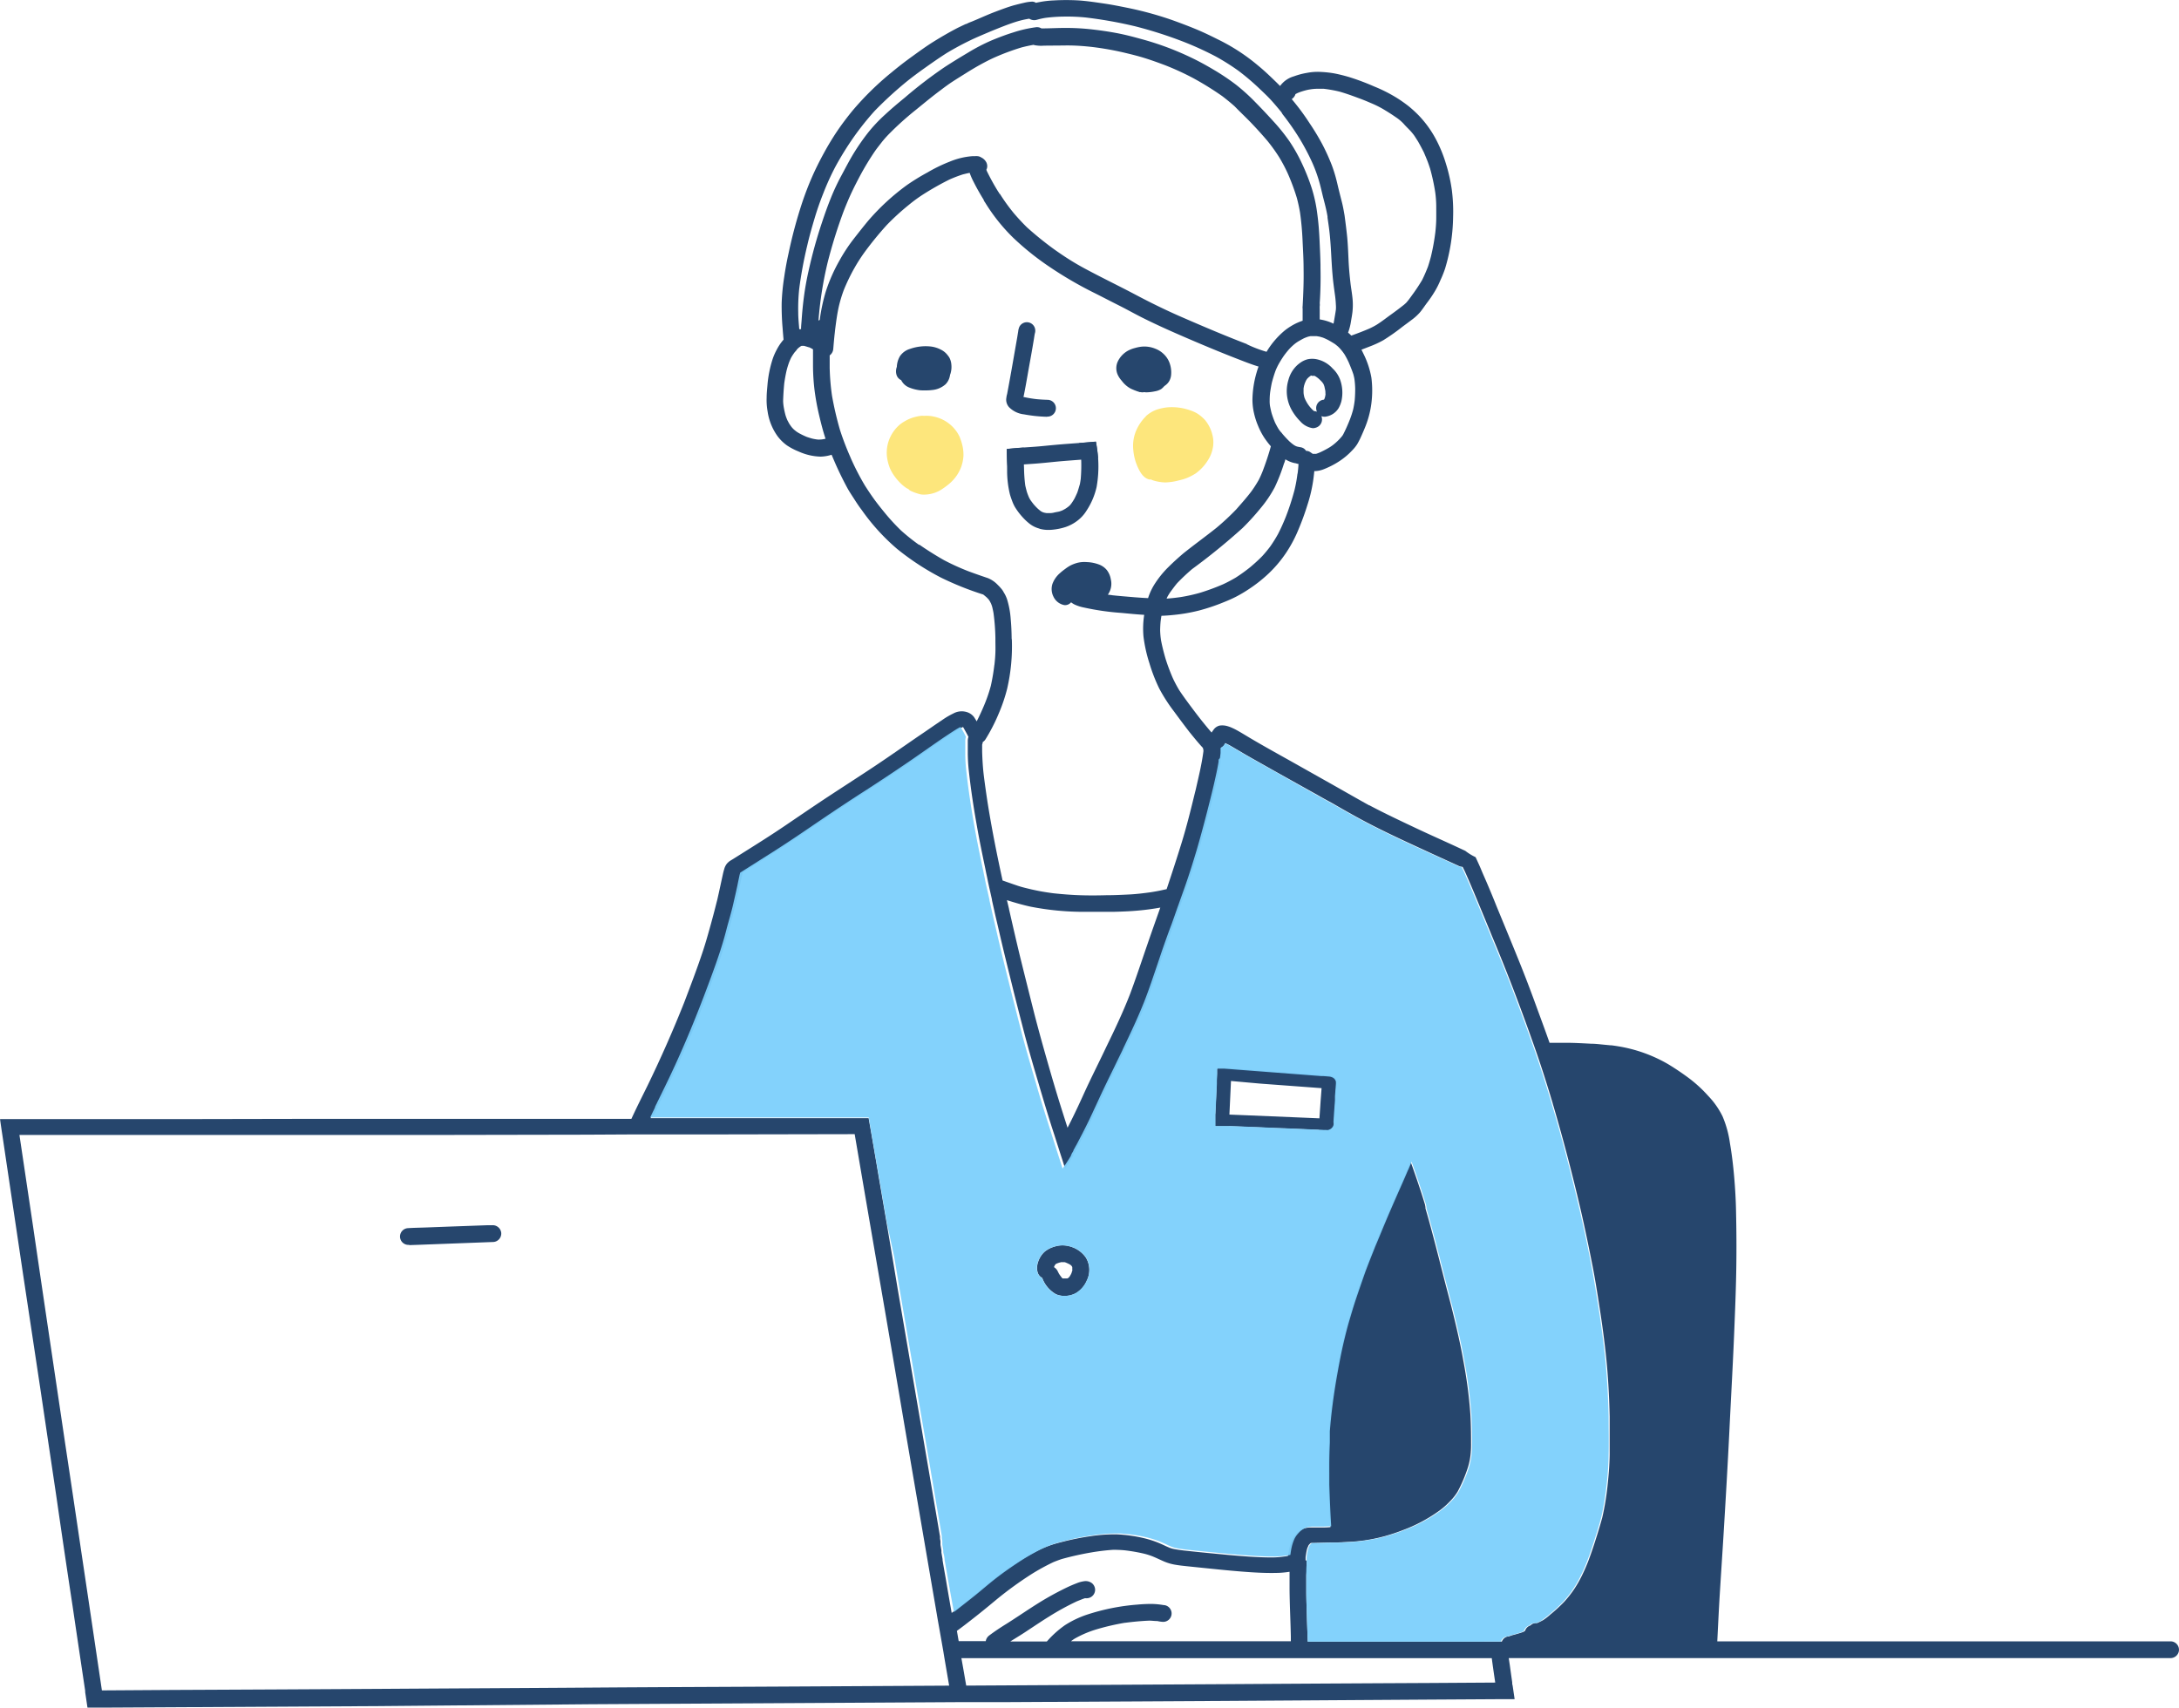 <svg xmlns="http://www.w3.org/2000/svg" width="231.459" height="181.419" viewBox="0 0 231.459 181.419">
  <g id="レイヤー_2" data-name="レイヤー 2" transform="translate(0 -0.092)">
    <g id="レイヤー_2-2" data-name="レイヤー 2" transform="translate(0 0.093)">
      <path id="パス_1348" data-name="パス 1348" d="M224.289,87.531a4.71,4.71,0,0,1-1.089-.2l-.109-.038a.794.794,0,0,1-.136-.071.637.637,0,0,1-.2,0c-.67-.174-1.018-.866-1.274-1.459a5.564,5.564,0,0,1-.408-1.677,4.143,4.143,0,0,1,.332-2.113,4.868,4.868,0,0,1,.877-1.323h0l.131-.125h-.027a3.365,3.365,0,0,1,1.225-.735,5.313,5.313,0,0,1,1.171-.234,5.848,5.848,0,0,1,2.314.316,3.632,3.632,0,0,1,.822.376,4.127,4.127,0,0,1,.806.7,3.888,3.888,0,0,1,.746,1.519,3.125,3.125,0,0,1,0,1.633,3.507,3.507,0,0,1-.474,1.089,4.861,4.861,0,0,1-1.318,1.41,6.367,6.367,0,0,1-.877.457,5.727,5.727,0,0,1-.887.267h0a6.257,6.257,0,0,1-1.454.218Z" transform="translate(-100.692 -36.286)" fill="#fde67c"/>
      <path id="パス_1349" data-name="パス 1349" d="M176.582,89.568a5.446,5.446,0,0,1-.986-.343.724.724,0,0,1-.3-.223,1.475,1.475,0,0,1-.387-.229,3.811,3.811,0,0,1-.392-.332,5.8,5.8,0,0,1-.751-.877,4.4,4.4,0,0,1-.452-.817,5.3,5.3,0,0,1-.256-.915,3.888,3.888,0,0,1,.332-2.39,4.132,4.132,0,0,1,.626-.926,3.436,3.436,0,0,1,.893-.713,4.106,4.106,0,0,1,.964-.419c.169-.044.332-.087.5-.12l.272-.038a1.7,1.7,0,0,1,.24,0h.169a3.594,3.594,0,0,1,1.024.1,3.915,3.915,0,0,1,2,1.154,3.778,3.778,0,0,1,.621.9,5.707,5.707,0,0,1,.354,1.089,4.258,4.258,0,0,1,.087,1.089,4.189,4.189,0,0,1-.234,1.089,4.269,4.269,0,0,1-1.2,1.737,7.208,7.208,0,0,1-.79.6,3.365,3.365,0,0,1-.92.452,3.681,3.681,0,0,1-1.013.163A1.983,1.983,0,0,1,176.582,89.568Z" transform="translate(-78.804 -37.049)" fill="#fde67c"/>
      <path id="パス_1350" data-name="パス 1350" d="M253.636,71.877h0l-.065.033-.191.142-.125.12a.439.439,0,0,0-.049.054l-.1.147c-.049.1-.1.207-.142.316s-.06.191-.093.289l-.049.267v.31a1.747,1.747,0,0,0,.027.376l.049.234c.027.082.06.163.093.24a4.967,4.967,0,0,0,.24.441,3.906,3.906,0,0,0,.272.376,3.734,3.734,0,0,0,.316.338l.12.1h0a.806.806,0,0,1,.3.071,1.129,1.129,0,0,1-.054-.18.9.9,0,0,1,.681-1.089h.049l.087-.033h0l.049-.1c.027-.071.044-.142.065-.212s0-.1.027-.147,0-.169,0-.25a1.285,1.285,0,0,0-.027-.31c-.027-.1-.054-.272-.093-.408l-.054-.147a.817.817,0,0,0-.049-.1l-.114-.163c-.093-.1-.191-.2-.289-.294a2.457,2.457,0,0,0-.3-.245l-.152-.1L254,71.915h-.06a.747.747,0,0,0-.152,0h-.065Zm-1.171,4.862a5.537,5.537,0,0,1-.871-1.138,4.105,4.105,0,0,1-.376-3.267,3.3,3.3,0,0,1,.9-1.525,3.512,3.512,0,0,1,.479-.37,2.352,2.352,0,0,1,.67-.289,2.412,2.412,0,0,1,.947,0,3.152,3.152,0,0,1,1.7.986,3.054,3.054,0,0,1,.79,1.187,4.1,4.1,0,0,1,.136,2.287,3.029,3.029,0,0,1-.3.741,1.933,1.933,0,0,1-1.29.882.8.8,0,0,1-.517-.038v.054a.909.909,0,0,1-.544,1.149,1.056,1.056,0,0,1-.381.076A2.178,2.178,0,0,1,252.466,76.739Z" transform="translate(-114.354 -31.984)" fill="#26466d"/>
      <path id="パス_1351" data-name="パス 1351" d="M219.843,69.751a.592.592,0,0,1-.093.071l-.071.06-.049.065A.378.378,0,0,0,219.6,70h0a.134.134,0,0,1,0,.038l.272-.321c-.2.2-.1.1,0,0Zm.468,2.81a7.158,7.158,0,0,1-1-.381,2.912,2.912,0,0,1-.953-.833,2.5,2.5,0,0,1-.441-.67,1.693,1.693,0,0,1,0-1.334A2.586,2.586,0,0,1,219,68.161a3.207,3.207,0,0,1,.757-.294,4.358,4.358,0,0,1,.632-.136,3.049,3.049,0,0,1,1.541.212,2.6,2.6,0,0,1,.828.512,2.494,2.494,0,0,1,.664.958,2.936,2.936,0,0,1,.185,1.241,1.634,1.634,0,0,1-.191.7,1.448,1.448,0,0,1-.43.479,1.955,1.955,0,0,1-1.584.163.909.909,0,0,1-1.089.544Z" transform="translate(-99.203 -30.893)" fill="#26466d"/>
      <path id="パス_1352" data-name="パス 1352" d="M200.645,73a15.322,15.322,0,0,1-2.445-.256,2.635,2.635,0,0,1-1.59-.757,1.176,1.176,0,0,1-.289-1.024,1.918,1.918,0,0,1,.076-.376c.31-1.633.593-3.267.877-4.9l.2-1.143c.033-.2.065-.408.1-.61a1.688,1.688,0,0,1,.114-.468.893.893,0,0,1,1.7.414.822.822,0,0,1-.044.261c-.049.234-.076.479-.12.719-.06.359-.12.724-.185,1.089-.114.67-.24,1.339-.359,2.009-.174.985-.338,1.966-.544,2.951h.071a13.3,13.3,0,0,0,1.318.218c.392.038.789.06,1.187.071a.893.893,0,1,1-.054,1.786Z" transform="translate(-89.419 -28.721)" fill="#26466d"/>
      <path id="パス_1353" data-name="パス 1353" d="M196.42,87.034l1.089-.1c.887-.071,1.78-.114,2.662-.2s1.742-.169,2.613-.234,1.753-.125,2.624-.207l.468-.038c.033.163.06.321.087.5.065.425.12.849.147,1.269-1.427.136-2.858.218-4.285.348-.893.087-1.78.185-2.673.245s-1.77.12-2.657.218h0A16.369,16.369,0,0,1,196.42,87.034Z" transform="translate(-89.474 -39.339)" fill="#26466d"/>
      <path id="パス_1354" data-name="パス 1354" d="M199.894,95.5a2.918,2.918,0,0,1-1.089-.544,5.987,5.987,0,0,1-.735-.7,6.854,6.854,0,0,1-.79-1.056,4.131,4.131,0,0,1-.283-.61c-.093-.245-.174-.479-.245-.724a10.676,10.676,0,0,1-.3-2.559c0-.757-.033-1.508-.033-2.265l1.089-.1.708-.049c0,.719,0,1.443.033,2.178v-.12a15.727,15.727,0,0,0,.131,1.96c.044.2.093.4.147.6s.152.441.24.659c.044.082.087.169.136.25s.229.321.348.474a5.833,5.833,0,0,0,.436.463,4.217,4.217,0,0,0,.338.283.468.468,0,0,0,.087.054l.147.071.169.049.218.038h.223a2.01,2.01,0,0,0,.544-.049c.174-.049.4-.076.6-.125l.3-.109c.1-.054.212-.109.31-.169a3.489,3.489,0,0,0,.37-.261l.147-.136.142-.18a6.031,6.031,0,0,0,.343-.544c.1-.207.2-.414.289-.626.1-.294.185-.593.272-.893.033-.174.06-.354.087-.544a17.763,17.763,0,0,0,.054-1.862.267.267,0,0,1,0,.065.36.36,0,0,0,0-.076,8.369,8.369,0,0,0-.12-1.165v-.147c-.038-.207-.071-.414-.109-.621.441-.033.877-.065,1.318-.109l.474-.038c.027.163.06.332.082.5a14.225,14.225,0,0,1,.163,1.519,12.522,12.522,0,0,1-.174,2.782,7.585,7.585,0,0,1-1.062,2.51,3.942,3.942,0,0,1-.986,1.089,4.356,4.356,0,0,1-1.258.67,6.452,6.452,0,0,1-1.279.272,4.3,4.3,0,0,1-.544.033,3.463,3.463,0,0,1-.942-.125Z" transform="translate(-89.474 -39.339)" fill="#26466d"/>
      <path id="パス_1355" data-name="パス 1355" d="M204.928,244.87l-.229.054a2.963,2.963,0,0,0-.283.1l-.093.044-.038.033h0l-.044.06a.547.547,0,0,0-.06.093l-.049.1a.306.306,0,0,1,0,.065,1.018,1.018,0,0,1,.4.463h0l.114.223c.087.131.174.261.272.381a.583.583,0,0,0,.076.087l.038.033h.506l.076-.038.082-.06h0a.348.348,0,0,1,.071-.082l.12-.2a1.685,1.685,0,0,0,.114-.245.582.582,0,0,1,.06-.18.309.309,0,0,0,0-.142h0v.054a.8.8,0,0,0,0-.114.288.288,0,0,0,0-.071v.082a.137.137,0,0,0,0,.044h0V245.6h0v-.147a.377.377,0,0,1,0-.054l-.033-.06-.065-.093h0l.033.038-.065-.065-.044-.038-.125-.082q-.2-.1-.392-.18l-.114-.038h-.294Zm-.6,3.408a3.267,3.267,0,0,1-1.459-1.731.947.947,0,0,1-.446-.485,1.53,1.53,0,0,1-.1-.545,2.08,2.08,0,0,1,.12-.691,2.723,2.723,0,0,1,.321-.642,2.243,2.243,0,0,1,.414-.457,2.967,2.967,0,0,1,.681-.392,4.045,4.045,0,0,1,.61-.185,2.817,2.817,0,0,1,.544-.06,2.957,2.957,0,0,1,.882.142,3.011,3.011,0,0,1,1.6,1.149,2.537,2.537,0,0,1,.1,2.472,2.847,2.847,0,0,1-1.138,1.312,2.488,2.488,0,0,1-1.209.3,2.221,2.221,0,0,1-.92-.185Z" transform="translate(-92.161 -110.783)" fill="#26466d"/>
      <path id="パス_1356" data-name="パス 1356" d="M79,241.253a.889.889,0,1,1-.1-1.775c.67-.044,1.339-.049,2.015-.076l2.472-.093,3.953-.142h.49a.909.909,0,0,1,.969.811.9.9,0,0,1-.811.969l-7.96.3-.975.033Z" transform="translate(-35.557 -108.996)" fill="#26466d"/>
      <path id="パス_1357" data-name="パス 1357" d="M221.31,73.567a2.526,2.526,0,0,1-1.5-.659,2.3,2.3,0,0,1-.327-.4,1.416,1.416,0,0,1-.147-1.089,1.9,1.9,0,0,1,.544-.866,3.03,3.03,0,0,1,.441-.348,1.122,1.122,0,0,1,1.519.131.937.937,0,0,1-.18,1.307,1.51,1.51,0,0,1-.261.142.74.74,0,0,0,.163,0h.136a4.175,4.175,0,0,0,.446-.06l.158-.033h0a.141.141,0,0,0,0-.049,1.089,1.089,0,0,0,.06-.142v-.087a1.092,1.092,0,0,0,0-.131.9.9,0,0,1,1.007-.762.909.909,0,0,1,.762,1.007,2.749,2.749,0,0,1-.359,1.089,1.846,1.846,0,0,1-.534.637,1.878,1.878,0,0,1-.659.24,4.8,4.8,0,0,1-.964.109Z" transform="translate(-99.891 -31.921)" fill="#26466d"/>
      <path id="パス_1358" data-name="パス 1358" d="M177.335,72.723a4.355,4.355,0,0,1-1.149-.3,1.6,1.6,0,0,1-.73-.6,1.4,1.4,0,0,1-.1-.174.9.9,0,0,1-.49-.544,1.268,1.268,0,0,1,0-.779,2.292,2.292,0,0,1,1.024-1.263,3.506,3.506,0,0,1,2.483-.485,3.735,3.735,0,0,1,.642.174,2.526,2.526,0,0,1,.811.49,1.852,1.852,0,0,1,.572.779,3.269,3.269,0,0,1,.142.686,1.693,1.693,0,0,1-.468,1.378,2.467,2.467,0,0,1-1.443.615,4.476,4.476,0,0,1-.61.038A5.445,5.445,0,0,1,177.335,72.723Z" transform="translate(-79.629 -31.263)" fill="#26466d"/>
      <path id="パス_1359" data-name="パス 1359" d="M177.807,69.337a1.306,1.306,0,0,0-.408.044,3.863,3.863,0,0,0-.43.12,1.181,1.181,0,0,0-.191.082h-.049a.092.092,0,0,1,0,.027.665.665,0,0,1-.044.163v.109h0a.937.937,0,0,1,.136.4.784.784,0,0,1,.343-.191,1.165,1.165,0,0,1,.338-.033h.109a5.069,5.069,0,0,0,.577-.076l.773-.109h.076l.049-.033a.185.185,0,0,0,0-.054v-.109l-.033-.038-.049-.06-.071-.049-.071-.044a.906.906,0,0,0-.169-.065.66.66,0,0,1-.169-.049h-.681Zm-.054,2.515a1.448,1.448,0,0,1-1-.316.833.833,0,0,1-.245-.544.871.871,0,0,1-.789.185,1.2,1.2,0,0,1-.751-1.089,2.406,2.406,0,0,1,.316-1.367,1.949,1.949,0,0,1,1.062-.784,4.993,4.993,0,0,1,2.3-.25,3.152,3.152,0,0,1,.969.31,2.053,2.053,0,0,1,.632.468,3.7,3.7,0,0,1,.283.37,1.84,1.84,0,0,1,.218.713,2.417,2.417,0,0,1-.114,1.089,1.775,1.775,0,0,1-1.04.855,2.858,2.858,0,0,1-.648.136h-.087a1.666,1.666,0,0,1-.686.218h-.37Z" transform="translate(-79.698 -30.865)" fill="#26466d"/>
      <path id="パス_1360" data-name="パス 1360" d="M249.346,210.681l-7.334-.545-3.223-.289-1.329-.109h0l.033-.724v-.544h.724l.817.06.544.044,1,.076,2.483.191,2.423.185,3.055.234h.223l.61.049a1.088,1.088,0,0,1,.327.082.642.642,0,0,1,.4.479.654.654,0,0,1,0,.1.6.6,0,0,1,0,.125v.038a.757.757,0,0,1-.7.457Z" transform="translate(-108.168 -95.013)" fill="#26466d"/>
      <path id="パス_1361" data-name="パス 1361" d="M248.952,219.18h-.327l-.544-.027-3.67-.158h-.076l-.719-.027-2.113-.093-1.486-.06-1.394-.054H237.11v-1.29l3.294.131,4.955.207,3.583.152a.779.779,0,0,1,.7.441h0a.545.545,0,0,1,.027.212.762.762,0,0,1-.74.621Z" transform="translate(-108.009 -99.113)" fill="#26466d"/>
      <path id="パス_1362" data-name="パス 1362" d="M238.6,214.718H237.09v-1.29l.087-1.8.065-1.378v-.359l.033-.724v-.544H238l.817.06c-.087,2.015-.191,4.035-.283,6.044h0Z" transform="translate(-108 -95.081)" fill="#26466d"/>
      <path id="パス_1363" data-name="パス 1363" d="M258.131,215.809H257.8l-.545-.027q.114-1.584.218-3.158c.054-.67.1-1.334.147-2.009a2.7,2.7,0,0,1,.038-.544h.158l.61.049a1.089,1.089,0,0,1,.327.082.643.643,0,0,1,.4.479v.163a.409.409,0,0,1,0,.065l-.1,1.312v.425l-.1,1.378-.06.947h0l-.033.4a.74.74,0,0,1-.463.376.769.769,0,0,1-.223.038Z" transform="translate(-117.188 -95.742)" fill="#26466d"/>
      <path id="パス_1364" data-name="パス 1364" d="M108.068,2.362c-.735.223-1.443.5-2.151.784s-1.5.621-2.243.947l-.3.136h0a30.955,30.955,0,0,0-2.815,1.5c-.762.485-1.5,1-2.232,1.519s-1.443,1.04-2.129,1.6l-.294.245a40.288,40.288,0,0,0-3,2.788A30.146,30.146,0,0,0,90.726,14.6a33.013,33.013,0,0,0-1.976,3.18,27.136,27.136,0,0,0-1.28,2.809q-.544,1.356-.958,2.755c-.278.931-.544,1.873-.762,2.82a43.741,43.741,0,0,0-.86,4.655,19.929,19.929,0,0,0-.1,2.483c0,.588.065,1.182.109,1.764h.191c0-.316.038-.632.06-.947.06-.888.147-1.775.267-2.652s.272-1.7.463-2.554a50,50,0,0,1,1.432-5.183c.289-.877.6-1.748.947-2.608a23.677,23.677,0,0,1,1.122-2.39c.408-.757.828-1.574,1.285-2.325a23.857,23.857,0,0,1,1.508-2.178A16.247,16.247,0,0,1,94,12.282c.686-.637,1.4-1.236,2.118-1.824a46.829,46.829,0,0,1,4.269-3.267c.784-.506,1.584-1,2.39-1.476A20.418,20.418,0,0,1,105.291,4.4c.773-.321,1.557-.621,2.352-.866a13.138,13.138,0,0,1,2.368-.544.871.871,0,0,1,.61.12h.044c.855,0,1.7-.054,2.559-.049a23.958,23.958,0,0,1,2.652.142c.909.1,1.808.229,2.722.4s1.775.4,2.652.642a30.611,30.611,0,0,1,5.178,1.917c.866.408,1.7.866,2.521,1.356a23.953,23.953,0,0,1,2.336,1.568,20.793,20.793,0,0,1,2.085,1.889q.975.991,1.895,2.009a19.755,19.755,0,0,1,1.7,2.113,17.109,17.109,0,0,1,1.334,2.368,21.813,21.813,0,0,1,1.04,2.63,15.415,15.415,0,0,1,.593,2.771c.125.915.191,1.835.234,2.755s.082,1.742.1,2.613v.348q.041,1.87-.082,3.73a.992.992,0,0,1,0,.31,3.062,3.062,0,0,0,0,.316v1.089a5.189,5.189,0,0,1,1.465.452c.06-.283.1-.544.152-.849s.071-.425.1-.637a3.066,3.066,0,0,0,0-.5,10.838,10.838,0,0,0-.114-1.182c-.087-.648-.18-1.29-.234-1.944-.147-1.6-.158-3.212-.354-4.819-.054-.441-.12-.877-.185-1.323h0V23.1c-.1-.61-.25-1.209-.408-1.813-.185-.7-.327-1.421-.544-2.123a15.245,15.245,0,0,0-.664-1.78,24.256,24.256,0,0,0-1.312-2.5,27.315,27.315,0,0,0-1.851-2.662v-.005l-.027-.038h0l-.087-.158h0c-.359-.436-.719-.866-1.089-1.274s-.811-.822-1.231-1.22h0A25.3,25.3,0,0,0,131.535,7.6a23.956,23.956,0,0,0-2.379-1.5,33.949,33.949,0,0,0-3.447-1.574A44.881,44.881,0,0,0,120.635,2.9a45.437,45.437,0,0,0-5.336-.953,20.069,20.069,0,0,0-2.292-.093h0a17.309,17.309,0,0,0-1.84.12,6.2,6.2,0,0,0-.621.114c-.158.033-.31.082-.468.12a.947.947,0,0,1-.746-.131A10.175,10.175,0,0,0,108.068,2.362Zm35.043,23.015c.071.784.1,1.579.136,2.368s.109,1.59.2,2.379c.06.544.158,1.056.212,1.584a7.036,7.036,0,0,1,0,1.552c-.038.31-.093.615-.147.926a5.9,5.9,0,0,1-.316,1.247,3.741,3.741,0,0,1,.343.316c.642-.234,1.285-.474,1.911-.746a7.736,7.736,0,0,0,.789-.414c.545-.343,1.029-.73,1.53-1.089s.926-.681,1.372-1.035c.082-.071.163-.142.24-.218.212-.24.4-.5.583-.757q.585-.789,1.089-1.633c.234-.463.436-.942.626-1.427.12-.359.223-.724.321-1.089a23.288,23.288,0,0,0,.468-2.592c.049-.457.087-.92.093-1.383s0-.942,0-1.4a12,12,0,0,0-.1-1.394,21.4,21.4,0,0,0-.55-2.559c-.1-.3-.2-.61-.321-.909s-.223-.544-.343-.822c-.2-.4-.408-.789-.632-1.182l-.348-.544c-.109-.163-.24-.316-.365-.468-.261-.289-.544-.544-.795-.838a4.664,4.664,0,0,0-.866-.724c-.446-.31-.909-.6-1.378-.877a10.855,10.855,0,0,0-1.247-.61c-.425-.185-.9-.381-1.356-.544-.653-.245-1.307-.479-1.976-.67a14.245,14.245,0,0,0-1.666-.3h-.779a4.9,4.9,0,0,0-.67.065,4.83,4.83,0,0,0-.632.142,5.892,5.892,0,0,0-.7.24l-.234.12a.4.4,0,0,1-.054.147.953.953,0,0,1-.338.381c.065.082.131.163.2.24l.044.06a1.7,1.7,0,0,1,.125.152h0a24.091,24.091,0,0,1,1.525,2.107,25.114,25.114,0,0,1,1.367,2.265,21.781,21.781,0,0,1,1,2.211c.158.419.294.849.414,1.285s.207.844.31,1.263.223.893.338,1.339.212.98.294,1.476h0C142.931,23.8,143.034,24.582,143.111,25.377Zm-8.576,12.087a1.578,1.578,0,0,0,.1-.158,8.832,8.832,0,0,1,1.868-2.129,6.931,6.931,0,0,1,1.089-.691,6.359,6.359,0,0,1,.626-.267l.152-.054V32.89a.964.964,0,0,1,0-.283c.071-1.307.125-2.613.1-3.926h0a.469.469,0,0,0,0-.087c0-.991-.065-1.976-.109-2.967s-.131-1.987-.272-2.973c-.087-.517-.2-1.024-.332-1.525a22.73,22.73,0,0,0-.953-2.575,16.074,16.074,0,0,0-.947-1.791,18.12,18.12,0,0,0-1.241-1.721c-.544-.637-1.089-1.241-1.666-1.846s-1.192-1.176-1.786-1.791c-.419-.381-.86-.735-1.318-1.089a32.536,32.536,0,0,0-3.076-1.911h0A28.425,28.425,0,0,0,123.705,7c-.681-.256-1.361-.5-2.053-.719s-1.345-.381-2.02-.544h0a31.242,31.242,0,0,0-3.659-.659h0c-.642-.071-1.29-.125-1.944-.147s-1.231,0-1.846,0l-1.28.011a3.757,3.757,0,0,1-1.018-.054l-.1-.033c-.436.076-.866.169-1.3.283a25.166,25.166,0,0,0-2.8,1.04c-.544.24-1.035.5-1.535.773s-1.045.6-1.563.926-.92.572-1.372.866-.866.6-1.285.92c-.9.664-1.753,1.378-2.619,2.08a32.124,32.124,0,0,0-2.9,2.608,11.012,11.012,0,0,0-.746.844c-.229.3-.468.593-.686.9a28.752,28.752,0,0,0-1.584,2.6c-.31.583-.61,1.165-.893,1.759s-.6,1.345-.871,2.036a52.814,52.814,0,0,0-1.726,5.526,39.008,39.008,0,0,0-.795,4.427c-.065.544-.125,1.143-.169,1.715a1.127,1.127,0,0,1,.136-.082,18.763,18.763,0,0,1,.653-3.049,17.706,17.706,0,0,1,1.416-3.212h0a17.88,17.88,0,0,1,1.465-2.249c.544-.7,1.089-1.394,1.633-2.047a24.136,24.136,0,0,1,4.089-3.762,22.9,22.9,0,0,1,2.178-1.339,16.4,16.4,0,0,1,2.39-1.16,7.764,7.764,0,0,1,2.423-.577h.272a.779.779,0,0,1,.2,0,.833.833,0,0,1,.452.152.991.991,0,0,1,.245.158,1.263,1.263,0,0,1,.212.24c0-.027-.049-.054-.071-.087l-.082-.076h0L104.464,17l-.049-.027h0a.92.92,0,0,1,.294.267h0l.049.076h0a.937.937,0,0,1,.109.463.85.85,0,0,1-.093.348l.049.136a24.625,24.625,0,0,0,1.2,2.178h0l.038.049.1.169.038.06a.2.2,0,0,1,0-.049,19.559,19.559,0,0,0,1.53,2.118c.436.506.882.991,1.361,1.459a35.391,35.391,0,0,0,2.859,2.314c.588.419,1.192.828,1.813,1.214s1.274.751,1.922,1.089c1.633.866,3.321,1.682,4.966,2.554s3.37,1.715,5.107,2.461c2.178.947,4.356,1.873,6.566,2.722l.142.049h-.054a13.275,13.275,0,0,0,2.123.817Zm-50.141.076a6.137,6.137,0,0,0-.354.544c-.082.174-.163.348-.234.544-.1.278-.18.544-.256.844-.1.446-.18.887-.245,1.345-.06.621-.1,1.252-.12,1.878a4.789,4.789,0,0,0,.06.621,9.255,9.255,0,0,0,.207.936c.054.163.114.321.185.485l.18.338c.087.136.174.267.272.392a2.845,2.845,0,0,0,.212.229,3.733,3.733,0,0,0,.321.261,3.268,3.268,0,0,0,.294.18,8.071,8.071,0,0,0,.789.376c.18.06.365.12.544.169a5.515,5.515,0,0,0,.6.109,2.177,2.177,0,0,0,.267,0,2.478,2.478,0,0,0,.544-.082h.033c-.267-.8-.479-1.633-.67-2.445a25.41,25.41,0,0,1-.5-2.722,22.245,22.245,0,0,1-.163-2.619c0-.348,0-.7,0-1.04h0v-.675l-.087-.054-.087-.049-.076-.038-.185-.087h-.054c-.158-.06-.316-.1-.474-.147h-.245l-.109.054-.174.125a3.049,3.049,0,0,0-.234.223h0v.027h0l-.038.044h0Zm51.774,8.581a10.5,10.5,0,0,0,.822.887h0c.114.1.234.207.365.3a1.588,1.588,0,0,0,.2.131,1.044,1.044,0,0,0,.136.065l.136.044.25.049a.947.947,0,0,1,.4.131.937.937,0,0,1,.261.267.741.741,0,0,1,.452.142l.256.174h.348a4.148,4.148,0,0,0,.408-.152,10.434,10.434,0,0,0,1.035-.544,4.478,4.478,0,0,0,.49-.354,5.862,5.862,0,0,0,.544-.506h0c.114-.12.218-.24.321-.37l.087-.142c.267-.517.5-1.051.713-1.59a9.972,9.972,0,0,0,.343-1.056,9.418,9.418,0,0,0,.163-.953c.038-.414.054-.828.054-1.241a8.372,8.372,0,0,0-.082-1.045c-.027-.169-.065-.321-.109-.49-.147-.436-.321-.86-.5-1.285a9.448,9.448,0,0,0-.441-.838,5.287,5.287,0,0,0-.414-.544,3.735,3.735,0,0,0-.289-.3c-.1-.087-.2-.163-.3-.245-.2-.131-.4-.25-.61-.37a5.8,5.8,0,0,0-.691-.327l-.343-.1-.321-.054h-.653l-.24.054c-.147.049-.283.1-.425.163s-.4.212-.6.327a3.429,3.429,0,0,0-.474.338,6.032,6.032,0,0,0-.479.452,9.053,9.053,0,0,0-.593.735,11,11,0,0,0-.632,1.024c-.1.2-.2.408-.278.615-.147.408-.272.822-.381,1.241-.065.31-.12.621-.169.942a6.89,6.89,0,0,0-.06.942,3.192,3.192,0,0,0,.038.6c.038.2.1.5.169.751.1.338.229.675.365,1,.1.2.2.387.31.577a2.726,2.726,0,0,0,.229.332h0a2.129,2.129,0,0,0,.2.218ZM136.4,49.3a19.054,19.054,0,0,1-.991,2.554,12.751,12.751,0,0,1-1.535,2.265,25.391,25.391,0,0,1-1.895,2.08,67.42,67.42,0,0,1-5.352,4.356,21.577,21.577,0,0,0-1.584,1.492c-.24.283-.452.577-.67.871-.12.163-.223.332-.327.506a2.382,2.382,0,0,0-.125.267c.506-.038,1.018-.093,1.525-.169a17.669,17.669,0,0,0,2.064-.463,23.715,23.715,0,0,0,2.412-.893c.457-.212.893-.446,1.329-.7a17.2,17.2,0,0,0,1.584-1.143c.43-.365.849-.74,1.241-1.143.3-.327.583-.67.849-1.024a14.511,14.511,0,0,0,.828-1.323c.31-.6.588-1.225.839-1.857h0a26.623,26.623,0,0,0,.909-2.8,14.8,14.8,0,0,0,.327-1.819v.114c.044-.354.087-.713.1-1.089a1.948,1.948,0,0,1-.245-.049h.065l-.272-.049a3.006,3.006,0,0,1-.937-.392c-.044.158-.082.283-.125.408ZM107.48,68.026h0a20,20,0,0,1-.5,5.249,17.61,17.61,0,0,1-.9,2.646,19.237,19.237,0,0,1-1.4,2.722.844.844,0,0,1-.289.283.9.9,0,0,1-.065.272v.762c.027.86.076,1.71.18,2.564.12.953.256,1.9.4,2.848.441,2.771.991,5.526,1.59,8.265h0c.544.191,1.035.365,1.563.544s.991.278,1.486.4c.376.082.746.163,1.122.229s.806.131,1.214.185c.942.1,1.884.174,2.826.207s1.878.027,2.82,0c.789,0,1.579-.038,2.368-.076s1.563-.131,2.341-.24c.414-.065.822-.136,1.231-.229l.457-.1c.544-1.633,1.089-3.294,1.6-4.955.544-1.764.986-3.561,1.421-5.352.049-.174.087-.343.131-.544.289-1.252.588-2.51.757-3.811a.543.543,0,0,1,0-.131.866.866,0,0,1-.054-.212c-.512-.544-.98-1.133-1.443-1.7q-.817-1.062-1.633-2.178a17.728,17.728,0,0,1-1.563-2.428,17.516,17.516,0,0,1-1.045-2.69,15.322,15.322,0,0,1-.632-2.842,9.529,9.529,0,0,1,.076-2.3c-.79-.044-1.579-.125-2.363-.2a27.222,27.222,0,0,1-4.04-.577,4.426,4.426,0,0,1-.986-.316,1.894,1.894,0,0,1-.376-.24.828.828,0,0,1-.708.3,1.6,1.6,0,0,1-1.165-.9,1.791,1.791,0,0,1-.109-1.35,2.766,2.766,0,0,1,.8-1.149,5.447,5.447,0,0,1,.544-.436,4.1,4.1,0,0,1,.593-.387,3.876,3.876,0,0,1,.724-.272,3.1,3.1,0,0,1,1-.076,4.062,4.062,0,0,1,1.367.289,1.971,1.971,0,0,1,.74.544,2.178,2.178,0,0,1,.43.98,1.993,1.993,0,0,1-.272,1.59l-.044.054.474.06H118.1c.806.087,1.633.152,2.423.218.474.038.953.071,1.427.093l.033-.1a6.485,6.485,0,0,1,.61-1.307,10.345,10.345,0,0,1,1.459-1.835c.544-.544,1.089-1.035,1.633-1.5,1.16-.931,2.369-1.8,3.523-2.722a26.347,26.347,0,0,0,2.1-1.955c.544-.621,1.127-1.269,1.633-1.944a13.374,13.374,0,0,0,.773-1.209c.158-.316.3-.632.425-.958.321-.855.615-1.715.855-2.6a9.26,9.26,0,0,1-.686-.893,7.529,7.529,0,0,1-.67-1.28A7.806,7.806,0,0,1,133.207,44a6.375,6.375,0,0,1-.169-1.47,10.792,10.792,0,0,1,.43-2.82c.065-.229.136-.452.218-.675-.691-.207-1.361-.468-2.031-.73h0c-1.742-.67-3.468-1.388-5.183-2.123s-3.457-1.5-5.145-2.347c-.833-.419-1.633-.871-2.488-1.3s-1.7-.871-2.554-1.3a41.053,41.053,0,0,1-4.9-2.859,29.261,29.261,0,0,1-3.746-3.011,19.367,19.367,0,0,1-2.962-3.7.343.343,0,0,1-.038-.065.169.169,0,0,1-.038-.049,1.712,1.712,0,0,1-.1-.169.305.305,0,0,1,0-.044h0c-.376-.61-.735-1.231-1.056-1.873A7.079,7.079,0,0,1,103,18.456c-.25.049-.5.109-.735.169a14.194,14.194,0,0,0-1.416.544,29.943,29.943,0,0,0-2.842,1.612,15.657,15.657,0,0,0-1.481,1.089A25.712,25.712,0,0,0,94.195,24a35.461,35.461,0,0,0-2.423,2.978,17.967,17.967,0,0,0-1.018,1.6.409.409,0,0,1-.038.065,20.49,20.49,0,0,0-1.089,2.27,14.81,14.81,0,0,0-.5,1.633c-.2.855-.31,1.721-.419,2.581h0l-.033.31c-.065.544-.114,1.149-.163,1.721a.936.936,0,0,1-.381.691v1.307h0a24.5,24.5,0,0,0,.245,2.967,34.75,34.75,0,0,0,.844,3.632,28.8,28.8,0,0,0,1.16,3.016l-.054-.109a27.253,27.253,0,0,0,1.552,3.022c.31.485.632.969.969,1.437s.74.969,1.127,1.443a21.9,21.9,0,0,0,1.737,1.889,21.309,21.309,0,0,0,1.9,1.519h.065q1.258.871,2.6,1.633a24.784,24.784,0,0,0,2.6,1.182c.468.174.931.338,1.4.5l.67.229a2.973,2.973,0,0,1,1.04.719,4.056,4.056,0,0,1,.332.354,1.96,1.96,0,0,1,.31.452l.1.163a3.812,3.812,0,0,1,.24.544,9.256,9.256,0,0,1,.392,2.118c.065.691.093,1.383.1,2.08v.033Zm-.3,28.656c.425,1.857.844,3.708,1.3,5.554s.926,3.719,1.394,5.581c.615,2.385,1.29,4.742,1.976,7.105h0c.044.136.082.267.12.4.452,1.535.937,3.06,1.427,4.585.169-.327.338-.659.5-.991.414-.838.806-1.682,1.192-2.532.773-1.71,1.633-3.387,2.428-5.075.9-1.846,1.78-3.7,2.521-5.608.653-1.748,1.236-3.528,1.846-5.292.446-1.3.909-2.6,1.367-3.893-.751.136-1.514.24-2.276.31-.915.087-1.84.12-2.761.142H115.19a29.238,29.238,0,0,1-5.75-.555c-.839-.185-1.666-.425-2.483-.686.076.3.152.626.229.953ZM119.491,172.5a25.49,25.49,0,0,0-2.973.686,11.643,11.643,0,0,0-1.285.463,11.873,11.873,0,0,0-1.089.544,3.851,3.851,0,0,0-.343.24l-.038.033h23.353v-.506c-.033-1.633-.12-3.327-.136-4.982v-1.895a9.881,9.881,0,0,1-1.127.114c-.964.033-1.922,0-2.886-.06-1.873-.12-3.746-.321-5.614-.512l-1.214-.125c-.4-.044-.811-.082-1.214-.152a5.275,5.275,0,0,1-1.3-.37c-.387-.169-.768-.354-1.16-.517a7.035,7.035,0,0,0-1.024-.321,18.508,18.508,0,0,0-1.976-.338c-.4-.038-.806-.054-1.214-.054a22.8,22.8,0,0,0-2.281.272,31.58,31.58,0,0,0-3.223.719c-.289.1-.577.207-.855.321a23.052,23.052,0,0,0-2.281,1.247,38.6,38.6,0,0,0-3.757,2.722c-.926.773-1.857,1.535-2.81,2.27q-.691.544-1.4,1.062c.065.365.125.73.191,1.089h2.875a.937.937,0,0,1,.359-.593c.583-.441,1.187-.838,1.808-1.225l-.1.065c1.2-.751,2.368-1.563,3.572-2.314.708-.441,1.432-.849,2.178-1.236.408-.207.822-.419,1.241-.6q.3-.131.6-.245a3.213,3.213,0,0,1,.806-.218,1.089,1.089,0,0,1,.817.212.931.931,0,0,1,.332.626.9.9,0,0,1-.817.969.975.975,0,0,1-.218,0h-.038c-.289.093-.544.207-.855.327a28.043,28.043,0,0,0-2.978,1.633c-.735.452-1.454.942-2.178,1.416-.544.37-1.138.735-1.715,1.089h0l-.207.131H111.2a.284.284,0,0,1,.054-.06,10.759,10.759,0,0,1,1.878-1.677,10.52,10.52,0,0,1,2.26-1.089,22.759,22.759,0,0,1,5.4-1.089,16.069,16.069,0,0,1,1.633-.071,8.671,8.671,0,0,1,1.2.125h.054a.893.893,0,0,1-.191,1.775,3.451,3.451,0,0,1-.544-.082c-.294,0-.583-.044-.877-.044-.877.038-1.731.12-2.559.229Zm19.3-6.615a.27.27,0,0,0,0,.065v.392c0,.365,0,.724-.033,1.089v1.906c0,.839.044,1.677.065,2.521s.06,1.759.087,2.646h20.619a.86.86,0,0,1,.632-.544h.082l.125-.044.25-.087.229-.06.136-.038.152-.044.321-.093a4.025,4.025,0,0,0,.387-.136l.054-.038.06-.033.049-.049a.828.828,0,0,1,.544-.544l.12-.1a.888.888,0,0,1,.544-.163h.076c.212-.1.43-.2.642-.321a6.39,6.39,0,0,0,.746-.583,16.141,16.141,0,0,0,1.476-1.356,12.11,12.11,0,0,0,.882-1.089,11.9,11.9,0,0,0,.79-1.285,18.485,18.485,0,0,0,.915-2.031c.283-.751.544-1.525.746-2.178.272-.849.512-1.633.719-2.407a28.943,28.943,0,0,0,.544-3.267c.109-1,.218-2.178.234-3.414v-4c-.044-1.917-.136-3.67-.283-5.358-.142-1.568-.348-3.267-.648-5.309-.267-1.742-.544-3.6-.909-5.445s-.768-3.811-1.214-5.75c-.855-3.692-1.829-7.421-2.9-11.08-.044-.136-.082-.267-.114-.4-.643-2.14-1.209-3.909-1.786-5.559s-1.258-3.539-1.96-5.4c-.637-1.7-1.35-3.517-2.178-5.532l-.544-1.307-.142-.354c-.49-1.187-.98-2.379-1.476-3.566-.381-.915-.762-1.824-1.165-2.722l-.131-.289-.054-.1-.049-.109-.038-.071-.033-.06a.9.9,0,0,1-.354-.076l-2.842-1.3c-2.178-1.007-4.47-2.042-6.648-3.169-1.329-.686-2.646-1.437-3.926-2.178l-.991-.544-.626-.354-4.4-2.456-2.57-1.448-.947-.544-.261-.158-1.209-.708-.223-.109-.234-.109v.033h0a.331.331,0,0,1,0,.065h0l-.033.049-.044.065a.823.823,0,0,1-.114.125,1.674,1.674,0,0,1-.2.147h-.027v.131h0v.436a3.671,3.671,0,0,1-.065.544v.229h0v.2c-.065.419-.147.817-.212,1.133-.169.8-.365,1.661-.648,2.788-.446,1.78-.931,3.67-1.481,5.526-.365,1.209-.795,2.537-1.312,4.062l-.544,1.525-.06.174-.087.234c-.207.593-.414,1.187-.626,1.775-.354,1.007-.713,2.015-1.089,3.027l-.419,1.247c-.436,1.269-.92,2.722-1.448,4.084-.642,1.633-1.416,3.267-2.178,4.846l-.033.071-.1.229-.583,1.192-.31.642c-.544,1.056-1.051,2.151-1.552,3.234l-.278.6c-.294.642-.588,1.285-.9,1.917-.4.828-.833,1.633-1.252,2.445h0l-.027.038-.038.071-.027.049-.049.093c-.044.087-.093.174-.158.283v.049l-.027.054c-.054.1-.109.191-.18.3v.049l-.027.044-.033.054v.049l-.033.054h0l-.038.054c-.12.2-.24.392-.392.621l-.033.049-.054.082-.049.076h0l-.038.044h0l-.049.06-.076.114-.033.054h0l-.038.044v.044h0l-.278-.888-.212-.653-.212-.664-.093-.289-.354-1.116c-.544-1.633-1.045-3.332-1.606-5.216l-.027-.1c-.5-1.688-1.013-3.436-1.481-5.2-.425-1.633-.871-3.354-1.388-5.445s-.975-3.947-1.394-5.782l-.185-.795c-.1-.419-.2-.838-.289-1.263l-.245-1.089a.549.549,0,0,1,0-.065l-.093-.414-.093-.419c-.12-.517-.229-1.029-.332-1.546l-.082-.376-.076-.376-.027-.142c-.316-1.508-.642-3.065-.909-4.612-.376-2.107-.653-4.007-.849-5.82-.076-.659-.1-1.323-.109-1.759V78.79a1.432,1.432,0,0,1,.071-.414c-.158-.31-.343-.637-.544-1l-.044-.044a4.9,4.9,0,0,0-.468.261c-1.089.686-2.129,1.4-3.267,2.211l-1.361.947c-1.443.991-2.989,2.025-4.862,3.24-1.563,1-3.12,2.031-4.634,3.055l-1.051.713c-1.133.773-2.423,1.633-3.708,2.477-.7.452-1.4.888-2.1,1.334L78.9,92.794l-.065.218-.163.773c-.038.2-.076.392-.12.583-.1.49-.218.98-.332,1.47-.218.909-.452,1.77-.735,2.8-.229.833-.474,1.721-.751,2.592s-.632,1.84-.958,2.722c-1.443,3.953-2.864,7.383-4.356,10.5-.348.724-.7,1.448-1.056,2.178l-.185.381-.033.06-.06.125-.071.142-.038.076-.038.082-.093.191v.06l-.027.054-.038.076-.038.082-.033.071c-.071.136-.136.278-.223.457l-.338.25v.071l-.038.082H92.267q.544,3.071,1.056,6.142l.871,5.075.6,3.561.544,3.267,1.22,7.127.773,4.525.588,3.43q.7,4.078,1.394,8.167l.082.468.457,2.69v.218l.049.289v.316h0v.06l.1.593v.234l.065.376.054.31v.109c.1.621.212,1.236.321,1.851q.316,1.878.648,3.757h0l.125-.093c.849-.659,1.557-1.214,2.227-1.759l.087-.071.338-.278c.583-.485,1.171-.969,1.764-1.443s1.367-1.029,2.3-1.633a22.837,22.837,0,0,1,2.418-1.4,11.11,11.11,0,0,1,1.323-.544c.441-.147.9-.261,1.41-.392a28.11,28.11,0,0,1,2.793-.544,16.331,16.331,0,0,1,2.3-.191h.452a15.667,15.667,0,0,1,2.9.408,11.187,11.187,0,0,1,1.3.4c.3.114.6.25.882.381.136.065.278.131.414.185a.418.418,0,0,0,.1.044c.109.044.229.076.338.109.387.087.779.136,1.154.185,1.633.18,3.267.332,4.791.479,1.633.142,3.1.261,4.557.261h.212a9.569,9.569,0,0,0,1.154-.1,1.807,1.807,0,0,0,.4-.076,1.527,1.527,0,0,1,.065-.441,4.9,4.9,0,0,1,.376-1.28,2.537,2.537,0,0,1,.446-.621,2.085,2.085,0,0,1,.762-.544,2.434,2.434,0,0,1,.67-.12h1.312a6.878,6.878,0,0,0,.866-.038c-.082-1.28-.142-2.641-.2-4.416v-1.176a.815.815,0,0,0,0-.1v-.877c0-.828,0-1.633.06-2.477v-.163h0v-.082h0v-.2h0v-.065h0V152.2h0v-.076c.136-1.791.376-3.664.73-5.717.158-.909.332-1.889.544-2.853.18-.844.392-1.731.681-2.793.24-.893.544-1.759.806-2.641s.6-1.786.986-2.858c.3-.817.632-1.633.947-2.439l.027-.06.082-.218c.354-.871.7-1.742,1.089-2.608.4-.947.811-1.895,1.225-2.842.365-.828.724-1.633,1.089-2.483l.049-.114.038-.093h0v-.044h0l.027-.049.038-.093.049-.12.044-.1.06-.147.06-.147.044-.109.033-.087h0l.2.544c.207.593.414,1.187.615,1.78.272.811.506,1.535.713,2.221l.027.087v.065l.027.114v.158a.233.233,0,0,1,.027.087c.5,1.71.953,3.474,1.394,5.178l.049.185.082.343.071.267c.18.7.359,1.416.544,2.123l.207.789c.163.615.327,1.236.479,1.851.49,1.987.877,3.67,1.176,5.379a49.794,49.794,0,0,1,.74,5.608c.049.86.076,1.8.076,2.88v.267a9.641,9.641,0,0,1-.038,1.045,7.111,7.111,0,0,1-.283,1.47,15.2,15.2,0,0,1-1.089,2.586,5.586,5.586,0,0,1-.888,1.122,7.681,7.681,0,0,1-1.089.947,16.248,16.248,0,0,1-3.811,2.036,20.69,20.69,0,0,1-1.971.659,18.077,18.077,0,0,1-2.178.452c-.544.076-1.089.131-1.786.163l-1.051.054h-.713l-1.7.049h-.419l-.06.049-.076.071-.087.1a.762.762,0,0,0-.054.093c0,.054-.049.1-.065.158a1.439,1.439,0,0,0-.082.245c-.06.267-.1.544-.136.795v.24h0v.054h0v.054Zm-36.159,13.291,4.742-.027,22.574-.125q10.955-.071,21.9-.125l6.98-.044c-.093-.61-.18-1.22-.267-1.835-.033-.25-.071-.506-.1-.757H102.122C102.3,177.232,102.465,178.212,102.634,179.175ZM62.147,120.644l-14.668.027H2.064L3.5,130.308q.855,5.853,1.715,11.641t1.726,11.635q.849,5.63,1.677,11.26.855,5.717,1.7,11.434l.506,3.408,7.476-.049q11.037-.049,22.062-.114c7.47-.049,14.946-.082,22.416-.136s14.995-.076,22.492-.12l15.55-.087c-.169-.991-.593-3.447-.6-3.539-.071-.4-.43-2.461-.544-3.087h0c-.06-.338-.12-.675-.174-1.007q-.991-5.766-1.971-11.51-1.013-5.886-2.009-11.777T93.53,136.6q-1.007-5.848-2.009-11.7l-.735-4.312-13.917.027H67.624Zm-53.1,59.212v-.131q-.67-4.476-1.329-8.946-.888-5.831-1.726-11.663-.849-5.7-1.7-11.434l-1.84-12.2q-.866-5.82-1.737-11.674l-.457-3.076c-.082-.544-.169-1.122-.245-1.682a.2.2,0,0,1,0-.06H18.839l13.939-.027H67.069c.544-1.187,1.143-2.368,1.721-3.545q2.113-4.356,3.888-8.821c.664-1.753,1.334-3.5,1.927-5.276.294-.866.544-1.748.789-2.624s.506-1.846.735-2.777l.049-.18c.212-.909.4-1.824.6-2.722a5.934,5.934,0,0,1,.152-.593,1.562,1.562,0,0,1,.283-.572,1.714,1.714,0,0,1,.348-.31L77.8,91.4l1.007-.632c1.535-.964,3.071-1.927,4.574-2.946s3.114-2.123,4.688-3.158,3.169-2.058,4.737-3.1,3.185-2.178,4.77-3.267c.817-.544,1.633-1.127,2.456-1.672a8.364,8.364,0,0,1,1.241-.735,1.84,1.84,0,0,1,1.416-.147,1.53,1.53,0,0,1,.768.523c.1.152.2.31.289.468.343-.67.653-1.356.931-2.053a16.017,16.017,0,0,0,.572-1.726,21.945,21.945,0,0,0,.376-2.232v.049c.054-.452.093-.9.109-1.361s0-.849,0-1.274v-.256h0a22.783,22.783,0,0,0-.2-2.652q-.06-.343-.147-.686a3.187,3.187,0,0,0-.125-.343l-.114-.218a.593.593,0,0,1-.044-.082.961.961,0,0,1-.087-.12,2.27,2.27,0,0,0-.2-.2,1.09,1.09,0,0,1,.087.076l-.1-.1c-.12-.1-.24-.207-.365-.3a32.332,32.332,0,0,1-4.492-1.8,27.479,27.479,0,0,1-4.644-3.038,22.182,22.182,0,0,1-3.757-4.127c-.267-.348-.512-.713-.751-1.089s-.544-.822-.779-1.247q-.653-1.209-1.214-2.461c-.158-.365-.316-.73-.468-1.089l-.158.049a4.22,4.22,0,0,1-1.013.152,6.038,6.038,0,0,1-2.33-.544,6.669,6.669,0,0,1-1.247-.653,4.645,4.645,0,0,1-1-.986,5.989,5.989,0,0,1-1.051-2.63,6.731,6.731,0,0,1-.1-1.443c0-.452.049-.9.087-1.356a12.24,12.24,0,0,1,.506-2.619,6.214,6.214,0,0,1,.485-1.143,5.319,5.319,0,0,1,.719-1.056c-.038-.4-.071-.795-.1-1.2a26.681,26.681,0,0,1-.1-2.722,23.105,23.105,0,0,1,.267-2.722c.125-.866.283-1.721.474-2.575A49.413,49.413,0,0,1,85.216,21.6c.3-.893.637-1.775,1.013-2.641s.795-1.7,1.247-2.532.915-1.606,1.427-2.368,1.089-1.519,1.672-2.232a31.29,31.29,0,0,1,3.991-3.931l.109-.087q1.089-.909,2.249-1.742c.751-.544,1.5-1.089,2.292-1.579s1.666-1,2.537-1.448l.544-.261.289-.136h.049c.125-.06.25-.125.376-.174l.256-.1.544-.229c.621-.267,1.241-.544,1.862-.779s1.345-.512,2.036-.708c.338-.087.67-.174,1.013-.25a4.541,4.541,0,0,1,.893-.136.724.724,0,0,1,.425.125c.2-.049.4-.082.6-.12a10.7,10.7,0,0,1,1.318-.136,22.961,22.961,0,0,1,2.6,0c.915.06,1.819.2,2.722.332.822.12,1.633.283,2.439.446A36.415,36.415,0,0,1,124.5,2.22c.817.294,1.633.6,2.439.931s1.579.7,2.352,1.089a20.69,20.69,0,0,1,4.356,2.826c.664.544,1.3,1.154,1.927,1.764.131.131.267.261.4.4A2.722,2.722,0,0,1,137.448,8.2a7.672,7.672,0,0,1,1.378-.365,5.913,5.913,0,0,1,1.486-.1,10.889,10.889,0,0,1,1.459.163c.512.1,1.013.229,1.519.376a25.009,25.009,0,0,1,2.668,1,15.924,15.924,0,0,1,2.4,1.209,14.986,14.986,0,0,1,1.28.9,12.772,12.772,0,0,1,1.089,1,11.3,11.3,0,0,1,1.764,2.434,14.283,14.283,0,0,1,1.089,2.63,17.381,17.381,0,0,1,.637,2.826,17.967,17.967,0,0,1,.136,2.864,19.883,19.883,0,0,1-.855,5.5,11.823,11.823,0,0,1-.5,1.241,8.715,8.715,0,0,1-.648,1.269,12.8,12.8,0,0,1-.746,1.089c-.261.343-.5.719-.784,1.056a5.521,5.521,0,0,1-.92.822c-.3.234-.615.457-.926.691a21.994,21.994,0,0,1-2.031,1.432,10.575,10.575,0,0,1-1.427.659l-.9.348c.065.125.131.256.191.387a9.343,9.343,0,0,1,.866,2.586,10.89,10.89,0,0,1,0,2.722,10.046,10.046,0,0,1-.691,2.6q-.24.588-.506,1.16c-.1.2-.2.4-.316.593a3.921,3.921,0,0,1-.479.6,7.459,7.459,0,0,1-1.633,1.339,9.142,9.142,0,0,1-1.519.746,2.837,2.837,0,0,1-.926.169V50.2c-.044.452-.1.909-.18,1.356a15.338,15.338,0,0,1-.544,2.178,27.5,27.5,0,0,1-.947,2.6,13.987,13.987,0,0,1-1.3,2.461,13.067,13.067,0,0,1-1.873,2.227,15.186,15.186,0,0,1-2.178,1.71,13.676,13.676,0,0,1-1.214.719c-.43.229-.877.419-1.323.6a20.963,20.963,0,0,1-2.662.9,17.914,17.914,0,0,1-2.782.479c-.408.044-.817.071-1.231.087-.033.2-.06.4-.087.6-.027.31-.044.626-.049.931a8.5,8.5,0,0,0,.093,1.062c.125.664.294,1.323.485,1.976a20.721,20.721,0,0,0,.779,2.074,13.906,13.906,0,0,0,.67,1.258c.452.681.937,1.334,1.427,1.987s.936,1.231,1.427,1.824c.191.234.387.463.583.691h0c.065-.1.131-.191.2-.283a1.089,1.089,0,0,1,.659-.457,1.911,1.911,0,0,1,.784.049,3.505,3.505,0,0,1,.6.223c.223.1.436.218.648.338.408.234.806.479,1.209.719,1.6.947,3.234,1.84,4.857,2.755l3.926,2.211c1.28.724,2.559,1.459,3.855,2.178h.033c1.574.838,3.2,1.6,4.8,2.358s3.1,1.416,4.644,2.134l.735.343a5.625,5.625,0,0,0,1.089.67h0a.82.82,0,0,1,.049.1h0c.185.4.376.806.544,1.214s.387.9.583,1.35q.544,1.269,1.051,2.543c.757,1.84,1.519,3.675,2.265,5.521.713,1.748,1.383,3.512,2.025,5.287.452,1.231.909,2.466,1.345,3.708h1.688c.915,0,1.835.054,2.75.1.446,0,.887.06,1.334.1l.675.065h.109c.245.033.485.065.735.109a15.512,15.512,0,0,1,5.3,1.895c.773.468,1.53.98,2.26,1.525a14.19,14.19,0,0,1,1.993,1.84,8.571,8.571,0,0,1,1.53,2.178,11.141,11.141,0,0,1,.784,2.837c.207,1.192.348,2.4.452,3.6s.18,2.494.2,3.741c.044,1.938.054,3.882.027,5.81s-.1,3.92-.18,5.869c-.142,3.784-.359,7.557-.544,11.341s-.414,7.677-.648,11.516c-.12,1.938-.25,3.882-.37,5.82-.109,1.753-.191,3.5-.278,5.249h48.208a.893.893,0,0,1,.833.9.137.137,0,0,1,0,.044.9.9,0,0,1-.942.833H160.262l.114.751c.082.6.169,1.22.256,1.829h0a.931.931,0,0,0,.044.343l.212,1.443h-1.8l-7.41.044-21.926.142-22.623.125h-4.8l-17.287.1-22.324.125-22.6.2-22.051.12-6.975.038h-1.8C9.207,180.956,9.131,180.406,9.044,179.856Z" transform="translate(0 -0.093)" fill="#26466d"/>
      <path id="パス_1365" data-name="パス 1365" d="M198.714,184.782h0a.746.746,0,0,0,.746-.626.545.545,0,0,0-.027-.212l.06-.947.1-1.378v-.425l.1-1.312a.607.607,0,0,0,0-.125.658.658,0,0,0,0-.1.642.642,0,0,0-.4-.479,1.089,1.089,0,0,0-.327-.082l-.61-.049h-.223l-3.055-.234-2.423-.185-2.483-.191-1-.076-.544-.044-.817-.06h-.724v.544l-.033.724v.359l-.065,1.378-.087,1.8v1.29h1.514l1.394.054,1.486.06,2.113.093.719.027h.076l3.67.158.544.027h.3ZM170.08,197.093a4.037,4.037,0,0,0-.61.185,2.967,2.967,0,0,0-.681.392,2.244,2.244,0,0,0-.414.457,2.723,2.723,0,0,0-.321.642,2.08,2.08,0,0,0-.12.692,1.53,1.53,0,0,0,.1.544.947.947,0,0,0,.446.485,3.267,3.267,0,0,0,1.459,1.731,2.221,2.221,0,0,0,.909.18,2.488,2.488,0,0,0,1.209-.3,2.848,2.848,0,0,0,1.165-1.312,2.537,2.537,0,0,0-.071-2.461,3.011,3.011,0,0,0-1.6-1.149,2.957,2.957,0,0,0-.882-.142,2.817,2.817,0,0,0-.593.054Zm45.453,42.045H196.7c-.027-.887-.054-1.77-.087-2.646s-.049-1.682-.065-2.521v-1.906c0-.359,0-.719.033-1.089v-.392a.267.267,0,0,1,0-.065v-.054h0v-.054h0v-.24c.038-.267.076-.544.136-.795a1.439,1.439,0,0,1,.082-.245c0-.054.044-.1.065-.158a.762.762,0,0,1,.054-.093l.087-.1.076-.071.06-.049h.419l1.7-.049h.713l1.051-.054c.686-.033,1.269-.087,1.786-.163a18.077,18.077,0,0,0,2.178-.452c.795-.229,1.421-.441,1.971-.659a16.248,16.248,0,0,0,3.811-2.036,7.672,7.672,0,0,0,1.089-.947,5.585,5.585,0,0,0,.887-1.122,15.2,15.2,0,0,0,1.089-2.586,7.111,7.111,0,0,0,.283-1.47c.033-.348.033-.7.038-1.045V217.8c0-1.089-.027-2.02-.076-2.88a49.8,49.8,0,0,0-.74-5.608c-.3-1.71-.686-3.392-1.176-5.379-.152-.615-.316-1.236-.479-1.851l-.207-.789c-.185-.708-.365-1.421-.544-2.123l-.071-.267-.082-.343-.049-.185c-.441-1.7-.893-3.468-1.394-5.178a.234.234,0,0,0-.027-.087v-.158l-.027-.114v-.065l-.027-.087c-.207-.686-.441-1.41-.713-2.221-.2-.593-.408-1.187-.615-1.78l-.2-.544-.033.1-.044.109-.06.147-.06.147-.044.1-.049.12-.038.093-.027.049h0l-.027.049h0l-.038.093-.049.114c-.354.833-.713,1.633-1.089,2.483-.414.947-.828,1.895-1.225,2.842-.365.866-.713,1.737-1.089,2.608l-.082.218-.027.06c-.316.795-.648,1.633-.947,2.439-.381,1.089-.7,2.009-.985,2.859s-.544,1.748-.806,2.641c-.289,1.062-.5,1.949-.681,2.793-.207.964-.381,1.944-.544,2.853-.354,2.053-.594,3.926-.73,5.717v.082h0v.583h0v.065h0v.2h0v.12h0v.163c-.038.822-.06,1.633-.06,2.477v.713a.815.815,0,0,1,0,.1v1.176c.06,1.775.12,3.136.2,4.416-.294,0-.583.033-.866.038h-1.149a2.434,2.434,0,0,0-.67.12,2.085,2.085,0,0,0-.762.544,2.537,2.537,0,0,0-.446.621,4.9,4.9,0,0,0-.376,1.28q-.038.218-.065.441c-.136.033-.272.054-.4.076-.37.044-.746.082-1.154.1h-.212c-1.459,0-2.924-.12-4.557-.261-1.535-.147-3.174-.3-4.791-.479-.376-.049-.768-.1-1.154-.185-.109-.033-.229-.065-.338-.109a.419.419,0,0,1-.1-.044c-.136-.054-.278-.12-.414-.185-.283-.131-.583-.267-.882-.381a11.188,11.188,0,0,0-1.3-.4,15.664,15.664,0,0,0-2.9-.408h-.452a16.335,16.335,0,0,0-2.3.191,28.121,28.121,0,0,0-2.793.545c-.512.131-.969.245-1.41.392a11.124,11.124,0,0,0-1.323.545,22.836,22.836,0,0,0-2.417,1.4c-.937.621-1.666,1.143-2.3,1.633s-1.182.958-1.764,1.443l-.338.278-.087.071c-.67.544-1.378,1.089-2.227,1.759l-.125.093c-.354-1.868-.681-3.735-1-5.6v-.109l-.054-.31-.082-.327v-.234l-.1-.594v-.06h0v-.316l-.049-.289v-.218l-.457-2.69-.082-.468q-.686-4.089-1.394-8.167l-.588-3.43-.773-4.525-1.22-7.127-.544-3.267-.779-3.594-.871-5.075q-.544-3.071-1.056-6.147H126.87l.065-.163.076-.158c.087-.18.152-.321.223-.457l.033-.071.038-.082.038-.076.027-.054v-.06l.093-.191.038-.082.044-.076.065-.142.06-.125.033-.06.185-.381c.354-.719.708-1.443,1.056-2.178,1.481-3.114,2.9-6.534,4.356-10.5.327-.887.659-1.808.958-2.722s.544-1.759.751-2.592c.283-1.035.544-1.895.735-2.8.114-.49.229-.98.332-1.47.044-.191.082-.387.12-.583l.163-.773.065-.218,1.933-1.225c.7-.446,1.4-.882,2.1-1.334,1.285-.828,2.575-1.7,3.708-2.477l1.051-.713c1.514-1.024,3.071-2.058,4.633-3.055,1.873-1.214,3.419-2.249,4.862-3.24l1.361-.947c1.154-.806,2.178-1.525,3.267-2.211a4.9,4.9,0,0,1,.468-.261l.044.044a8.555,8.555,0,0,1,.544,1,1.432,1.432,0,0,0-.071.414v1.427a16.639,16.639,0,0,0,.109,1.759c.2,1.813.474,3.713.849,5.82.267,1.546.593,3.1.909,4.612l.033.142.071.376.082.376c.1.544.212,1.029.332,1.546l.093.419.093.414a.549.549,0,0,0,0,.065l.245,1.089c.093.425.191.844.289,1.263l.185.795c.419,1.835.877,3.724,1.394,5.782s.964,3.811,1.388,5.445c.468,1.764.986,3.512,1.481,5.2l.027.1c.544,1.884,1.089,3.588,1.606,5.216l.354,1.116.093.289.212.664.212.653.283.893.033-.082.044-.049h0l.033-.054.076-.114.049-.06h0l.044-.054h0l.049-.076.054-.082.033-.049c.152-.229.272-.425.392-.621l.044-.065h0l.033-.054v-.049l.033-.054.027-.044v-.049c.071-.114.125-.207.18-.3l.027-.054v-.049c.065-.109.114-.2.158-.283l.049-.093.027-.049.038-.071.033-.044h0c.419-.795.855-1.633,1.252-2.445.31-.632.6-1.274.9-1.917l.278-.6c.5-1.089,1.035-2.178,1.552-3.234l.31-.642.583-1.192.1-.229.033-.071c.751-1.574,1.525-3.2,2.178-4.846.544-1.372,1.013-2.815,1.448-4.084l.419-1.247c.348-1.013.708-2.02,1.089-3.027.212-.588.419-1.182.626-1.775l.087-.234.06-.174.544-1.525c.544-1.525.947-2.853,1.312-4.062.544-1.857,1.035-3.746,1.481-5.526.283-1.127.479-1.987.648-2.788.065-.316.147-.713.212-1.133v-.2l.142-.174c.033-.212.054-.376.065-.544v-.37h0v-.174h.033a1.675,1.675,0,0,0,.2-.147.822.822,0,0,0,.114-.125l.044-.065.038-.054h0a.329.329,0,0,0,0-.065,1.688,1.688,0,0,1,.479.185l1.209.708.261.158.947.544,2.57,1.448,4.318,2.434.626.354.991.545c1.28.73,2.6,1.481,3.926,2.178,2.178,1.127,4.448,2.178,6.648,3.169l2.842,1.3a.9.9,0,0,0,.354.076l.033.06.038.071.049.109.054.1.131.289c.4.9.784,1.813,1.165,2.722.5,1.187.986,2.379,1.476,3.566l.142.354.544,1.307c.833,2.015,1.546,3.811,2.178,5.532.7,1.862,1.361,3.681,1.96,5.4s1.143,3.419,1.786,5.559c.033.131.071.261.114.4,1.089,3.659,2.042,7.389,2.9,11.08.446,1.949.86,3.882,1.214,5.75s.642,3.7.909,5.445c.3,2.058.506,3.741.648,5.309.147,1.688.24,3.441.283,5.358v.272c0,1.089.033,2.4,0,3.73a31.457,31.457,0,0,1-.234,3.414,28.946,28.946,0,0,1-.545,3.267c-.207.789-.446,1.557-.719,2.407-.212.664-.463,1.437-.746,2.178a18.483,18.483,0,0,1-.915,2.031,11.885,11.885,0,0,1-.789,1.285,12.111,12.111,0,0,1-.882,1.089,16.141,16.141,0,0,1-1.476,1.356c-.234.2-.49.392-.746.583a2.935,2.935,0,0,1-.642.321h-.076a.887.887,0,0,0-.544.163l-.12.1a.828.828,0,0,0-.544.544l-.049.049-.06.033-.054.038a4.024,4.024,0,0,1-.387.136l-.321.093-.152.044-.136.038-.229.06-.25.087-.125.044h-.082a.86.86,0,0,0-.632.544h-1.77Z" transform="translate(-57.792 -64.721)" fill="#7dd0fc" opacity="0.95"/>
    </g>
  </g>
</svg>
